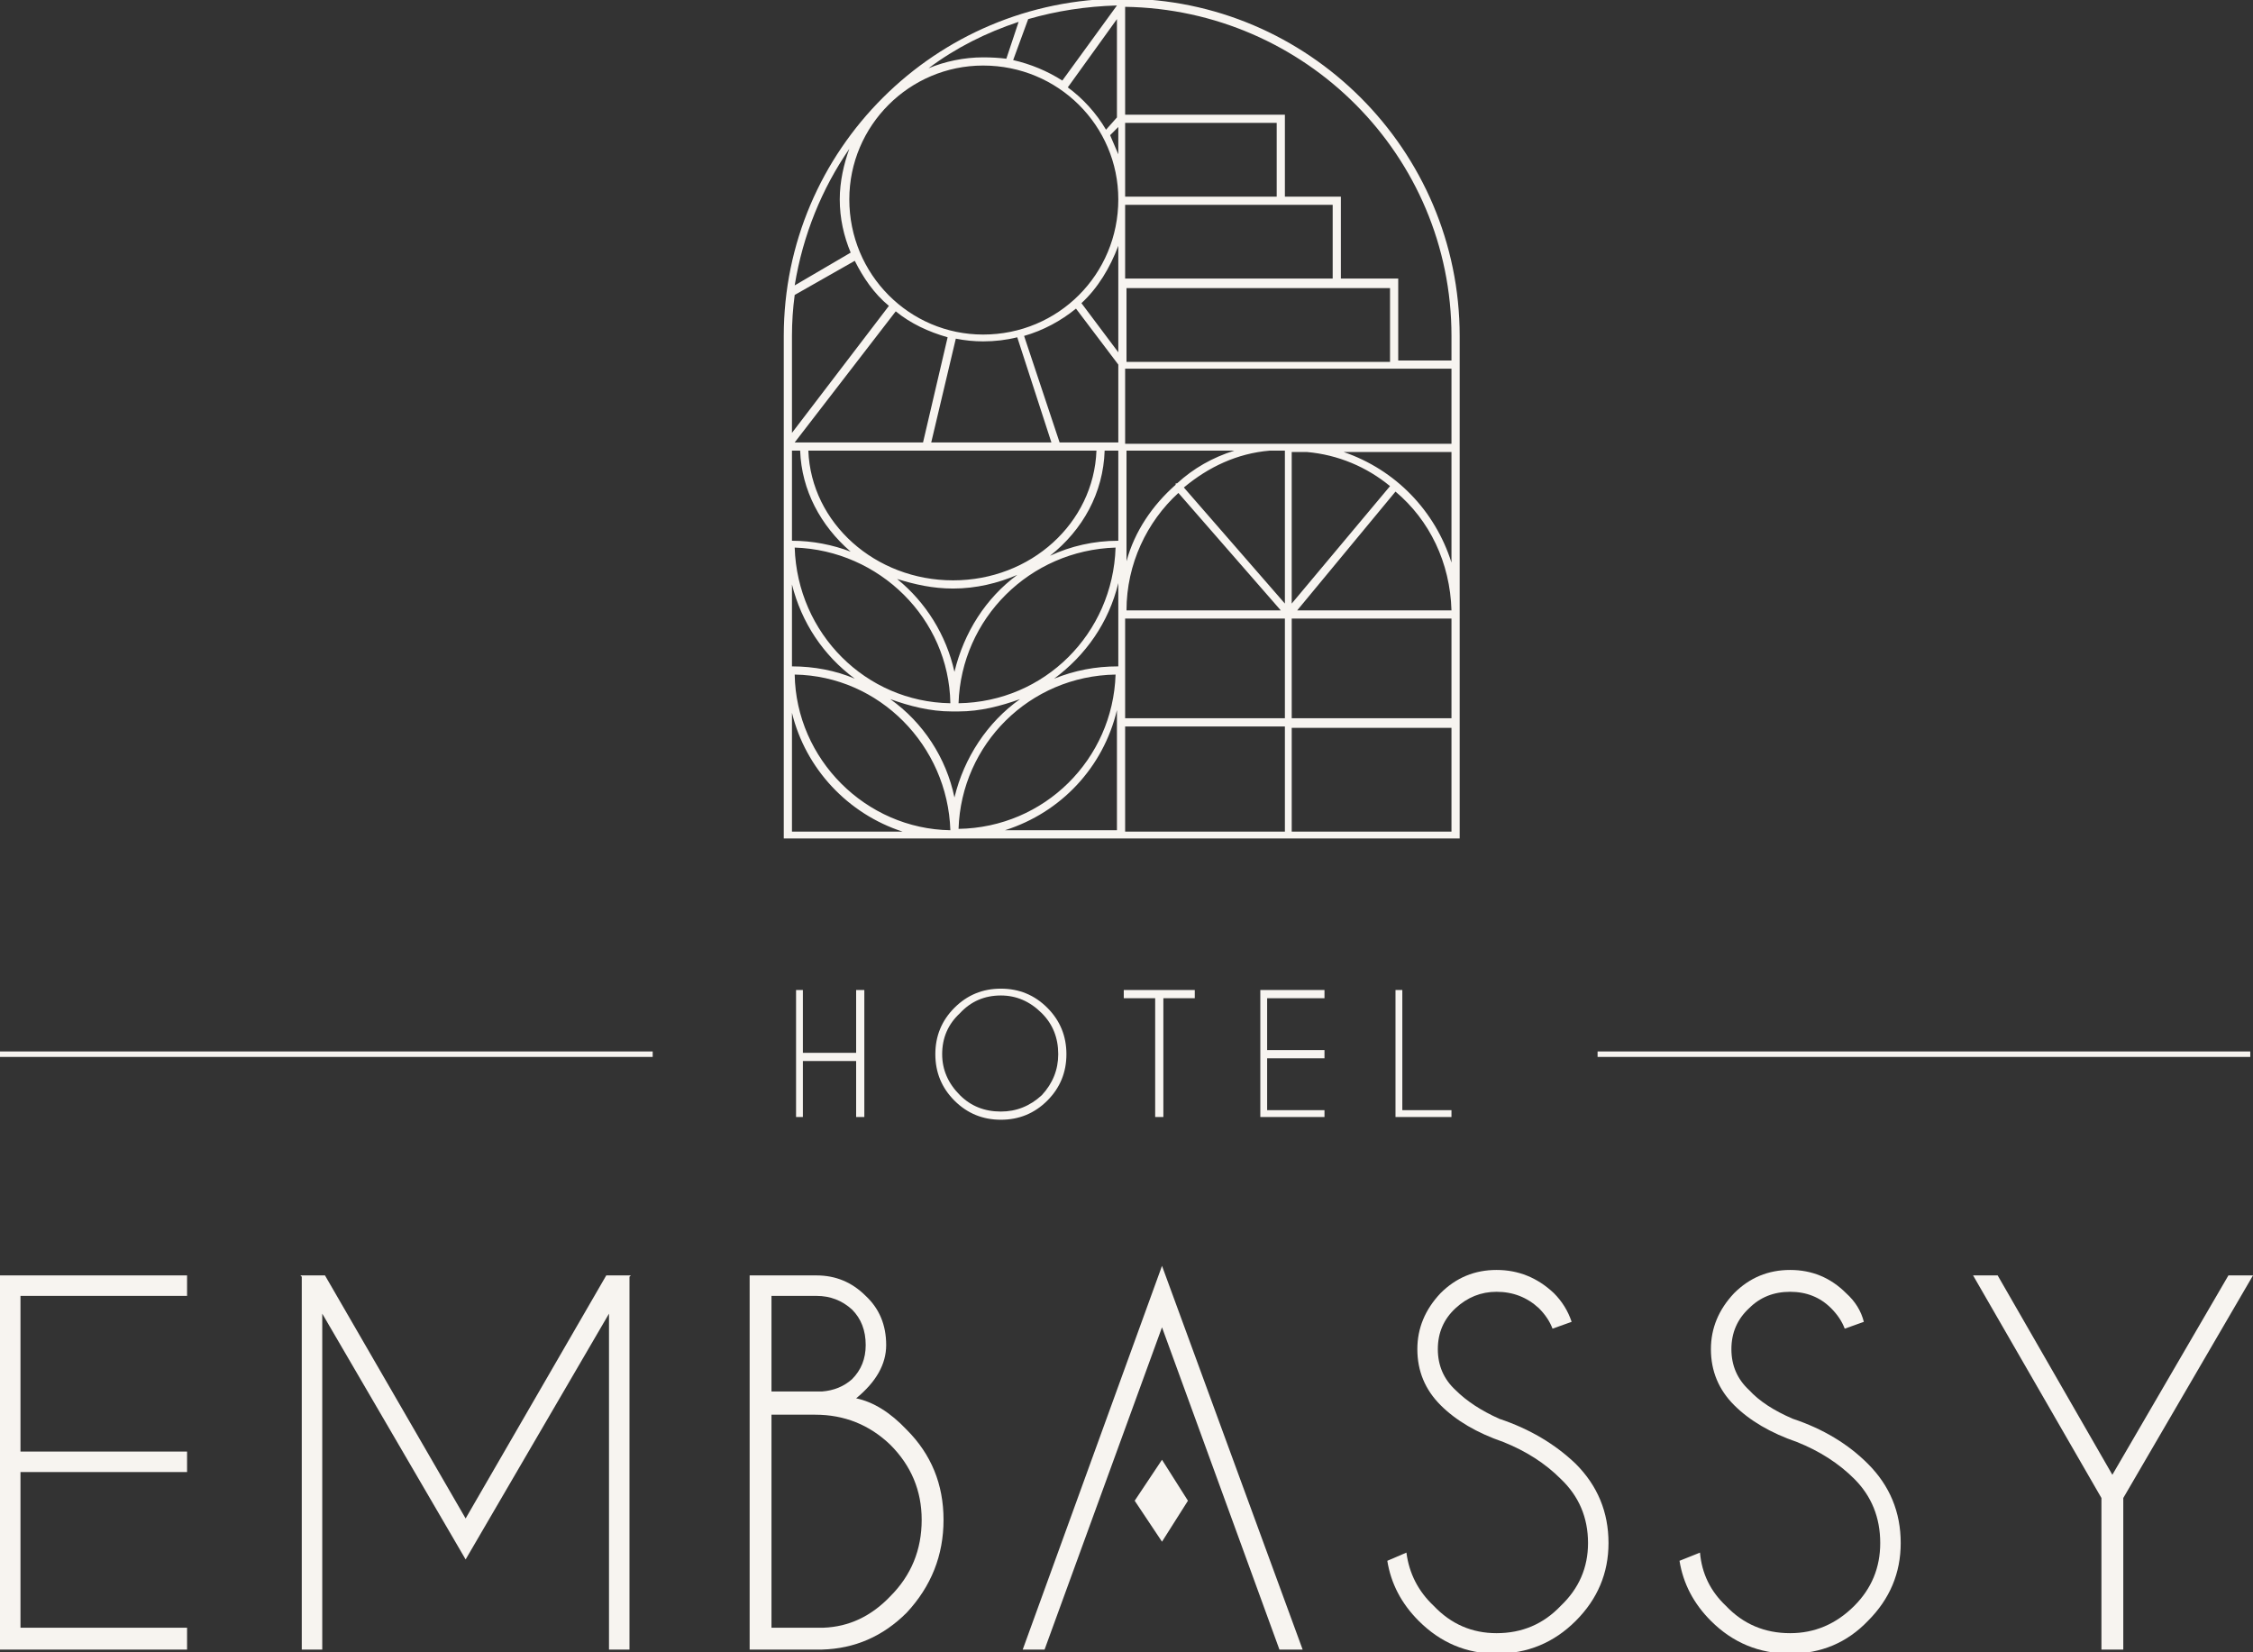 <svg version="1.2" xmlns="http://www.w3.org/2000/svg" viewBox="0 0 165 121" width="165" height="121"><rect x="0" y="0" width="165" height="121" fill="#333333" stroke="none"/><style>.a{fill:#f7f4f0}</style><path class="a" d="m47.8 77.4h-47.8v-0.4h47.8z"/><path class="a" d="m85.1 112.9l-2-3 2-3 1.9 3z"/><path fill-rule="evenodd" class="a" d="m106.9 24.6v36.8h-49.5v-36.8c0-13.6 11.1-24.7 24.8-24.7 13.6 0 24.7 11.1 24.7 24.7zm-25-6.6c-0.6 1.6-1.5 3.1-2.7 4.2l2.7 3.6zm-16.3 4.8l-7.4 9.6h9.4l1.8-7.7c-1.4-0.4-2.7-1-3.8-1.9zm6.4 2.2q-1 0-2-0.2l-1.8 7.6h8.8l-2.5-7.7q-1.2 0.3-2.5 0.3zm18.4 8h-7.9v8.1c0.6-2.2 1.9-4.1 3.6-5.6q0-0.1 0-0.1 0.1 0 0.1 0c1.2-1.1 2.6-1.9 4.2-2.4zm-8.5 0h-1c-0.1 3.1-1.6 5.8-4 7.7 1.5-0.7 3.2-1.1 5-1.1zm-7.4 9.1c-1.4 0.6-3 1-4.7 1-1.5 0-2.8-0.3-4.1-0.7 2.1 1.7 3.6 4.1 4.2 6.8 0.7-2.9 2.3-5.4 4.6-7.1zm-4.3 9.4c6.3-0.1 11.3-5.1 11.5-11.4-6.3 0.2-11.3 5.2-11.5 11.4zm10.1-18.5h-21.1c0.2 5.3 4.9 9.5 10.6 9.5 5.7 0 10.3-4.2 10.5-9.5zm-22.3 6.6c1.5 0 3 0.3 4.3 0.8-2.2-1.9-3.6-4.5-3.7-7.4h-0.6zm0.2 0.5c0.2 6.3 5.2 11.3 11.4 11.4-0.1-6.2-5.2-11.2-11.4-11.4zm7 11.1c2.4 1.7 4.1 4.3 4.7 7.2 0.7-2.9 2.4-5.5 4.8-7.2-1.4 0.5-2.9 0.9-4.5 0.9h-0.5c-1.6 0-3.1-0.4-4.5-0.9zm5 9.5c6.3-0.1 11.3-5.1 11.5-11.3-6.3 0.1-11.3 5.1-11.5 11.3zm11.7-11.9v-6.1c-0.7 2.9-2.4 5.3-4.7 7 1.5-0.6 3-0.9 4.7-0.9zm0.6-4.1h11.3l-7.5-8.6c-2.3 2.1-3.8 5.2-3.8 8.6zm11.6-11.7h-1.1c-2.4 0.2-4.5 1.2-6.3 2.7l7.4 8.5zm-12.2-6.3l-3.1-4.1c-1.1 0.9-2.4 1.6-3.8 2l2.6 7.8h4.3zm-9.9-21.9c-5.4 0-9.8 4.4-9.8 9.8 0 5.5 4.4 9.9 9.8 9.9 5.5 0 9.9-4.4 9.9-9.9 0-5.4-4.4-9.8-9.9-9.8zm9.9 4.5l-0.6 0.6q0.3 0.7 0.6 1.4zm-4.1-3.4l4-5.5q-3.4 0.1-6.5 1l-1.1 3c1.3 0.3 2.5 0.8 3.6 1.5zm-3.2-4.3c-2.4 0.8-4.6 1.9-6.6 3.4 1.2-0.5 2.6-0.8 4-0.8q0.9 0 1.7 0.1zm-12.4 9.3c-2 2.9-3.4 6.3-4 10l4.1-2.4c-0.5-1.2-0.8-2.5-0.8-3.9 0-1.3 0.3-2.6 0.7-3.7zm-4.2 13.7v7.1l7.1-9.3c-1.1-0.9-1.9-2.1-2.5-3.3l-4.4 2.5q-0.2 1.5-0.2 3zm0 24.2c1.6 0 3.2 0.3 4.6 0.9-2.3-1.7-3.9-4.1-4.6-6.9zm0.2 0.6c0.1 6.2 5.2 11.3 11.4 11.4-0.2-6.2-5.2-11.3-11.4-11.4zm15.4 11.4h8.2v-8.8c-1 4.2-4.1 7.5-8.2 8.8zm8.8-8.2h11.7v-7.3h-11.7zm12.2 0h11.7v-7.3h-11.7zm11.7-7.9c-0.1-3.5-1.6-6.6-4.1-8.7l-7.2 8.7zm-4.5-9.1c-1.7-1.4-3.8-2.3-6.1-2.5h-1.1v11.1zm4.5-8.6h-23.9v5.5h23.9zm0-0.6v-1.8c0-13.2-10.7-23.9-23.9-24.1v7.9h11.7v6h4.1v6h4.2v6zm-8.7-11.4h-15.2v5.4h15.2zm-4.1-6h-11.1v5.4h11.1zm-11.7-7.6l-3.6 5c1.1 0.8 2.1 1.9 2.8 3.1l0.8-0.9zm-23.8 59.5h8.1c-4-1.3-7.1-4.6-8.1-8.7zm24.4 0h11.7v-7.7h-11.7zm23.9 0v-7.6h-11.7v7.6zm0-19.7v-8.1h-7.9c3.8 1.3 6.7 4.3 7.9 8.1zm-4.5-20.1h-19.3v5.4h19.3z"/><path class="a" d="m58.8 77.7v4.1h-0.5v-9.3h0.5v4.6h3.9v-4.6h0.6v9.3h-0.6v-4.1z"/><path fill-rule="evenodd" class="a" d="m76.7 73.8q1.4 1.4 1.4 3.4 0 2-1.4 3.4-1.4 1.4-3.4 1.4-2 0-3.4-1.4-1.4-1.4-1.4-3.4 0-2 1.4-3.4 1.4-1.4 3.4-1.4 2 0 3.4 1.4zm-3.4-0.9q-1.8 0-3 1.3-1.3 1.2-1.3 3 0 1.7 1.3 3 1.2 1.2 3 1.2 1.7 0 3-1.2 1.2-1.3 1.2-3 0-1.8-1.2-3-1.3-1.3-3-1.3z"/><path class="a" d="m85.2 73.1v8.7h-0.6v-8.7h-2.3v-0.6h5.2v0.6z"/><path class="a" d="m97 72.5v0.6h-4.2v3.8h4.2v0.6h-4.2v3.8h4.2v0.5h-4.7v-9.3z"/><path class="a" d="m102.2 81.8v-9.3h0.5v8.8h3.6v0.5z"/><path class="a" d="m13.7 93.4v1.5h-12.2v11.4h12.2v1.5h-12.2v11.4h12.2v1.6h-13.7v-27.4z"/><path class="a" d="m23.8 93.4l10.3 17.8 10.3-17.8h1.8l-0.1 0.1v27.3h-1.5v-24.6l-10.5 18-10.5-18v24.6h-1.5v-27.3l-0.1-0.1z"/><path fill-rule="evenodd" class="a" d="m59.8 93.4q2.1 0 3.6 1.5 1.5 1.4 1.5 3.6 0 2.1-2.2 3.9 1.9 0.4 3.7 2.3 2.7 2.7 2.7 6.6 0 3.9-2.7 6.8-2.6 2.6-6.2 2.7h-5.3v-27.4zm-3.3 1.5v7h3.7q1.3-0.1 2.2-0.9 1-1 1-2.5 0-1.6-1-2.6-1.1-1-2.6-1zm0 8.7v15.6h3.8q2.8-0.1 4.9-2.3 2.3-2.3 2.3-5.6 0-3.2-2.3-5.5-2.3-2.2-5.5-2.2z"/><path class="a" d="m76.5 120.8h-1.6l10.2-28.1 10.3 28.1h-1.7l-8.6-23.6z"/><path class="a" d="m110.1 105.6q-2.9-1-4.6-2.7-1.7-1.7-1.7-4.1 0-2.3 1.7-4.1 1.7-1.7 4.1-1.7 2.4 0 4.2 1.7 0.9 0.9 1.3 2.1l-1.4 0.5q-0.3-0.8-1-1.5-1.3-1.2-3.1-1.2-1.7 0-3 1.2-1.3 1.2-1.3 3 0 1.8 1.3 3 1.2 1.2 3.2 2.1 3.3 1.1 5.6 3.3 2.4 2.4 2.4 5.8 0 3.3-2.4 5.7-2.4 2.4-5.8 2.4-3.3 0-5.7-2.4-1.9-1.9-2.3-4.4l1.4-0.6q0.3 2.3 2 3.9 1.9 2 4.6 2 2.8 0 4.7-2 2-1.9 2-4.6 0-2.8-2-4.7-1.7-1.7-4.2-2.7z"/><path class="a" d="m131.6 105.6q-2.9-1-4.6-2.7-1.7-1.7-1.7-4.1 0-2.3 1.7-4.1 1.7-1.7 4.1-1.7 2.4 0 4.1 1.7 1 0.9 1.3 2.1l-1.4 0.5q-0.3-0.8-1-1.5-1.2-1.2-3-1.2-1.8 0-3 1.2-1.3 1.2-1.3 3 0 1.8 1.3 3 1.1 1.2 3.2 2.1 3.3 1.1 5.5 3.3 2.4 2.4 2.4 5.8 0 3.3-2.4 5.7-2.3 2.4-5.7 2.4-3.4 0-5.8-2.4-1.9-1.9-2.3-4.4l1.5-0.6q0.2 2.3 1.9 3.9 1.9 2 4.7 2 2.7 0 4.7-2 1.9-1.9 1.9-4.6 0-2.8-1.9-4.7-1.7-1.7-4.2-2.7z"/><path class="a" d="m153.9 109.7l-9.4-16.3h1.8l8.4 14.6 8.5-14.6h1.8l-9.5 16.3v11.1h-1.6z"/><path class="a" d="m164.8 77.4h-47.8v-0.4h47.8z"/></svg>